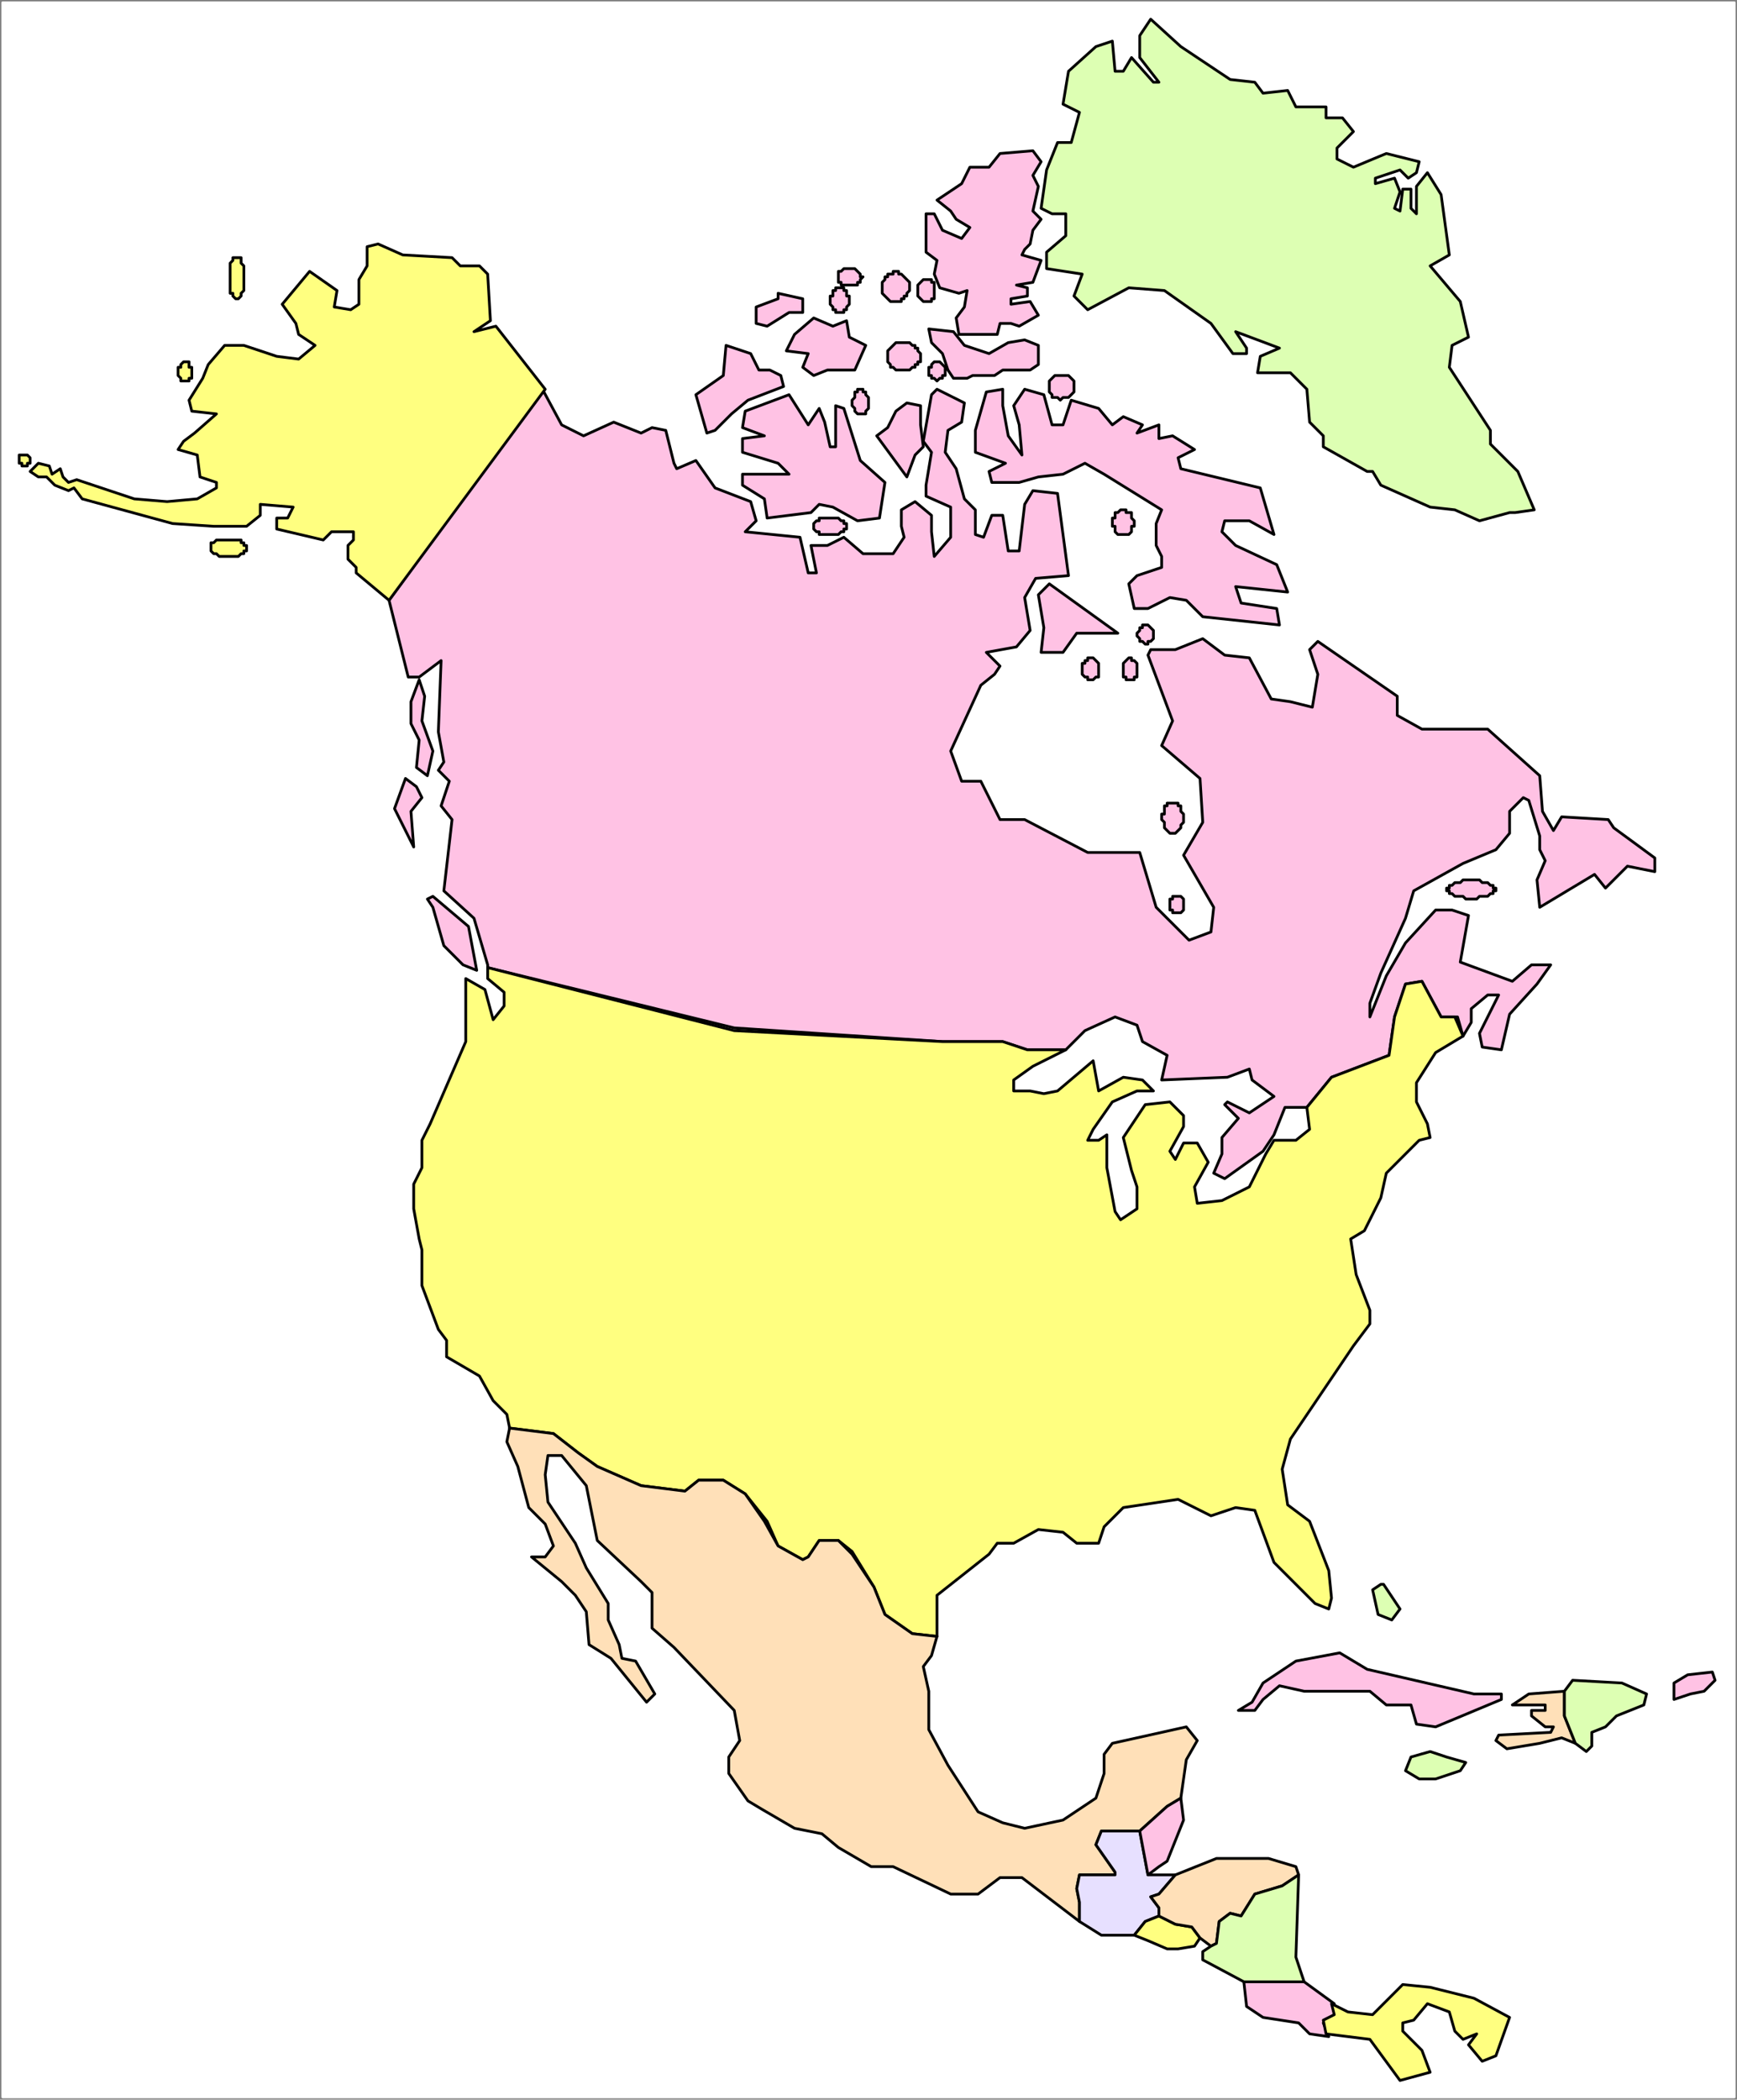 <svg xmlns="http://www.w3.org/2000/svg" fill-rule="evenodd" height="766" preserveAspectRatio="none" stroke-linecap="round" width="634"><rect width="100%" height="100%" fill="#808080" stroke="none"/><style>.brush2{fill:#ffc2e4}.pen2{stroke:#000;stroke-width:1;stroke-linejoin:round}.brush3{fill:#ffff80}.brush4{fill:#ddffb3}.brush5{fill:#ffe0b8}</style><path style="fill:#fff;stroke:#fff;stroke-width:1;stroke-linejoin:round" d="M1 1h632v764H1z"/><path class="pen2 brush2" d="m178 353 90 22 76 5h22l9 3h14l7-7 11-5 8 3 2 6 9 5-2 9 24-1 8-3 1 4 8 6-9 6-8-4-1 1 5 5-6 7v6l-3 7 4 2 14-10 4-6 4-10h8l9-11 21-8 2-14 4-12 6-1 7 13h6l2 7 3-5v-5l6-5h4l-7 14 1 5 7 1 3-13 10-11 5-7h-7l-7 6-19-7 3-17-6-2h-6l-11 12-7 12-6 15v-5l4-11 9-20 3-10 18-10 12-5 5-6v-8l5-5 2 1 4 13v5l2 4-3 7 1 10 20-12 4 5 8-8 10 2v-5l-15-11-2-3-17-1-3 5-4-7-1-13-19-17h-24l-9-5v-7l-29-20-3 3 3 9-2 12-8-2-7-1-8-15-9-1-8-6-10 4h-9l-1 2 9 24-4 9 14 12 1 16-7 12 11 19-1 9-8 3-12-12-6-20h-19l-23-12h-9l-7-14h-7l-4-11 11-24 5-4 2-3-5-5 11-2 5-6-2-12 4-7 12-1-4-30-9-1-3 5-2 17h-4l-2-13h-4l-3 8-3-1v-9l-4-4-3-11-4-6 1-8 5-3 1-7-10-5-2 2-3 17 3 4-2 12v4l9 4v11l-6 7-1-9v-6l-6-5-5 3v6l1 4-4 6h-11l-7-6-6 3h-6l2 10h-3l-3-13-20-2 4-4-2-7-13-5-7-10-7 3-1-2-3-12-5-1-4 2-10-4-11 5-8-4-7-13-56 77 7 28h4l8-6-1 26 2 11-2 3 4 4-3 9 4 5-3 26 11 10 5 17v1z"/><path class="pen2 brush2" d="m158 327 13 11 3 16-5-2-7-7-4-14-2-3 2-1zm-4-36-4 5 1 13-7-14 4-11 4 3 2 4zm-1-43 2 6-1 9 4 11-2 9-4-3 1-10-3-6v-8l3-8zm279 50v-1h0l-1-1v-2h-1v-1h-1 0-1 0-1 0-1v1h-1v3h-1v2l1 1v1h0v1l1 1h0l1 1h2l1-1h0l1-1v-1h0l1-1v-2h0zm0 32h0v-2h0l-1-1h0-1 0-2 0v1h-1v2h0v1h0v1h1v1h3l1-1h0v-1h0v-1h0zm-17-86h0v-2h0l-1-1h0-1v-1h-1 0l-1 1h0l-1 1v1h0v2h0v2h1v1h3v-1h1v-1h0v-2h0zm-14 0v-1h0v-1h0l-1-1h0l-1-1h-1 0-1v1h-1v1h-1v1h0v2h0v1l1 1h1v1h2l1-1h1v-2h0v-1h0zm20-13h0v-1h0l-1-1h0l-1-1h0-1 0-1v1h-1v1h0l-1 1h0v1l1 1h0v1h1l1 1h1v-1h1l1-1h0v-2h0zm-7-40v-1l-1-1h0v-2h-2v-1h-1 0-1l-1 1h0-1v2h-1v3h1v2h0l1 1h4l1-1h0v-2h1v-1h0zm132 134v-1h-1v-1h0-1l-1-1h0-2l-1-1h-6l-1 1h-2 0l-1 1h-1 0v1h-1v1h1v1h1l1 1h3l1 1h4l1-1h3l1-1h1v-1h1zM309 192h0v-1h-1v-1h-1 0l-1-1h-1 0-6v1h-1 0l-1 1h0v1h0v1h0l1 1h1v1h7l1-1h1v-1h1v-1h0zm83-51v-1h0v-1l-1-1h0l-1-1h0-4 0-1l-1 1h0l-1 1h0v2h0v2h0l1 1v1h2l1 1 1-1h2l1-1h0l1-1v-1h0v-1h0zm-75 6v-2h0l-1-1v-1h0-1v-1h-1 0-1v1h-1v1h0v1l-1 1h0v2l1 1h0v1h0l1 1h3v-1h0l1-1v-1h0v-1h0z"/><path class="pen2 brush2" d="m323 176-2 13-8 1-9-5-5-1-3 3-16 2-1-7-8-5v-4h17l-4-4-13-4v-5l8-1-8-3 1-6 16-6 7 11 4-6 2 5 2 9h2v-15l3 1 6 19 9 8zm60 37 25 18h-15l-5 7h-8l1-9-2-12 4-4zm84 15-28-3-6-6-6-1-8 4h-5l-2-9 3-3 9-3v-4l-2-4v-8l2-5-21-13-7-4-8 4-9 1-7 2h-10l-1-4 6-3-11-4v-8l4-14 6-1v6l2 11 5 7-1-11-2-7 4-6 7 2 3 11h4l3-9 10 3 5 6 4-3 7 3-2 3 8-3v5l5-1 8 5-6 3 1 4 29 7 5 17-9-5h-9l-1 4 5 5 15 7 4 10-19-2 2 6 13 2 1 6zm-131-80-5-1-4 3-3 6-4 3 11 15 3-8 3-3-1-8v-7zm-50-7-13 5-6 5-6 6-3 1-4-14 10-7 1-11 9 3 3 6h4l4 2 1 4zm4-19 7-6 7 3 5-2 1 6 6 3-4 9h-10l-5 2-4-3 2-5-8-1 3-6zm87-67-12 1-4 5h-7l-3 6-9 6 5 4 2 3 5 3-3 4-7-3-3-6h-3v14l4 3-1 5 2 5 7 2 3-1-1 6-3 4 1 6h14l1-4h4l3 1 7-4-3-5-7 1v-2l6-1v-3l-4-1 6-1 3-8-7-2 1-2 2-2 1-5 3-4-3-3 2-9-2-4 3-5-3-4z"/><path class="pen2 brush2" d="M379 126v7l-3 2h-10l-3 2h-8l-2 1h-5l-2-3-2-6-4-4-1-5 9 1 4 5 9 3 7-4 6-1 5 2zm-95-17-8 3v6l4 1 8-5h5v-5l-9-2v2zm31-8h-1v-1h0l-1-1h0l-1-1h0-3 0-1l-1 1h0-1v1h0v1h0v1h0v1h1v1h6v-1h1v-1h0l1-1h0zm-5 9v-2h-1v-2h-1v-1h-1 0-1 0-1v1h-1v2h-1v2h0v1l1 1h0v1h1v1h3v-1h1v-1h0l1-1v-1h0zm22-5v-2l-1-1h0l-1-1h0l-1-1h-1v-1h-2v1h-2v1h-1v1l-1 1v1h0v3l1 1h0l1 1h0l1 1h4v-1h1v-1h1v-1l1-1h0v-1h0zm9 1v-1h0v-2h-1v-1h-1 0-1 0-1 0l-1 1h0l-1 1v1h0v2h0v1l1 1h0l1 1h3v-1h1v-2h0v-1h0zm-5 24v-1h0l-1-1v-1h-1v-1h-1l-1-1h-1 0-4l-1 1h0l-1 1h0l-1 1v1h0v3h0l1 1v1h1l1 1h5l1-1h1v-1h1v-1h1v-2h0zm9 5h0v-1l-1-1h0l-1-1h0-2 0l-1 1h0v1h-1v1h0v2h1v1h1l1 1 1-1h1v-1h1v-2h0z"/><path class="pen2 brush3" d="M170 357v23l-13 30-3 6v10l-3 6v9l2 11 1 4v13l6 16 3 4v6l12 7 5 9 5 5 1 5 16 2 9 7 7 5 16 7 16 2 5-4h9l8 5 8 10 4 9 9 5 2-1 4-6h7l5 4 8 13 4 10 10 7 9 1v-15l19-15 3-4h6l9-5 9 1 5 4h8l2-6 7-7 20-3 12 6 9-3 7 1 7 19 15 15 5 2 1-4-1-10-7-18-8-6-2-13 3-11 23-34 6-8v-5l-5-13-2-13 5-3 6-12 2-9 12-12 4-1-1-5-4-8v-7l7-11 10-6-3-7h-5l-7-13-6 1-4 12-2 14-21 8-9 11 1 8-5 4h-8l-3 5-6 12-10 5-9 1-1-6 5-9-4-7h-5l-3 6-2-3 5-9v-4l-5-5-9 1-8 12 3 12 2 6v8l-6 4-2-3-3-16v-12l-3 2h-4l2-4 7-10 9-4h6l-4-4-7-1-9 5-2-11-13 11-5 1-5-1h-6v-4l7-5 12-6h-14l-9-3h-22l-76-4-90-23v4l6 5v5l-4 5-3-11-7-4zm-28-138 57-77-18-23-8 2 6-4-1-17-3-3h-7l-3-3-18-1-9-4-4 1v7l-3 5v9l-3 2-6-1 1-6-10-7-10 12 5 7 1 4 6 4-6 5-8-1-12-4h-7l-6 7-2 5-5 8 1 4 9 1-8 7-4 3-2 3 7 2 1 8 6 2v2l-7 4-11 1-12-1-18-6-3-1-3 1-2-2-1-3-3 2-1-3-4-1-3 3 3 2h3l3 3 5 2 2-1 3 4 33 9 15 1h12l5-4v-4l12 1-2 4h-4v4l17 4 3-3h8v3l-2 2v5l3 3v2l12 10z"/><path class="pen2 brush3" d="M90 200v-1h0-1v-1h-1v-1h-5 0-4l-1 1h0-1v1h0v1h0v1h0l1 1h1l1 1h7l1-1h1v-1h1v-1h0zm-20-64v-2h-1v-1h0v-1h-1 0-1 0l-1 1h0v1h-1v2h0v1l1 1h0v1h3v-1h1v-2h0zm-59 32v-1h0l-1-1h0-1 0-1 0-1v1h0v1h0v1h1v1h2v-1h1v-1h0zm78-67v-3h0v-1l-1-1v-1h0v-1h-1 0-1 0-1v1h0l-1 1v2h0v9h1v1h0l1 1h1l1-1h0v-1h0l1-1v-5h0z"/><path class="pen2 brush4" d="m560 186-6-14-10-10v-5l-15-23 1-8 6-3-3-13-11-13 7-4-3-22-5-8-4 5v10l-2-2v-7h-3l-1 8-2-1 2-6-2-5-7 2v-2l9-3 3 3 3-2 1-4-12-3-12 5-6-3v-4l6-6-4-5h-6v-4h-11l-3-6-9 1-3-4-9-1-18-12-11-10-4 6v8l7 9h-2l-8-9-3 5h-3l-1-11-6 2-10 9-2 12 6 3-3 11h-5l-4 10-2 14 4 2h5v8l-7 6v6l13 2-3 8 5 5 15-8 13 1 17 12 8 11h5v-2l-4-6 16 6-7 3-1 6h12l6 6 1 12 5 5v4l16 9h2l3 5 18 8 9 1 9 4 11-3h2l7-1z"/><path class="pen2 brush5" d="m186 521 16 2 9 7 7 5 16 7 16 2 5-4h9l8 5 7 10 5 9 9 5 2-1 4-6h7l5 5 8 12 4 10 10 7 9 1-2 7-3 4 2 9v14l7 13 11 17 9 4 8 2 14-3 12-8 3-9v-7l3-4 27-6 4 5-4 7-2 14-5 3-10 9h-14l-2 5 7 10v1h-13l-1 5 1 5v7l-21-16h-8l-8 6h-10l-21-10h-8l-12-7-6-5-10-2-12-7-5-3-7-10v-6l4-6-2-11-22-23-8-7v-13l-4-4-16-15-4-20-9-11h-5l-1 7 1 10 10 15 4 9 8 13v6l4 9 1 5 5 1 7 12-3 3-13-16-8-5-1-12-4-6-5-5-11-9h5l3-4-3-8-6-6-4-15-4-9 1-5z"/><path class="pen2" style="fill:#e7e0ff" d="M394 701v-7l-1-5 1-5h13v-1l-7-10 2-5h14l3 16h10l-6 7-3 1 3 4v3l-5 2-4 5h-12l-8-5z"/><path class="pen2 brush2" d="m416 668 10-9 5-3 1 8-6 15-3 2-4 3-3-16z"/><path class="pen2 brush3" d="m436 710-6 1h-4l-7-3-5-2 4-5 5-2 6 3 6 1 3 4-2 3z"/><path class="pen2 brush5" d="m429 684 15-6h19l10 3 1 3-6 4-10 3-5 8-4-1-4 3-1 8-2 1-4-3-3-4-6-1-6-3v-3l-3-4 3-1 6-7z"/><path class="pen2 brush4" d="m474 684-6 4-10 3-5 8-4-1-4 3-1 8-2 1-3 2v3l15 8h22l-3-9 1-30z"/><path class="pen2 brush2" d="M476 723h-22l1 9 6 4 13 2 4 4 7 1-2-5 4-3v-4l-11-8z"/><path class="pen2 brush3" d="m486 731 1 4-4 2 1 5 16 2 11 15 11-3-3-8-7-7v-3l4-1 5-6 8 3 2 7 3 3 5-2-3 4 5 6 5-2 5-14-13-7-16-4-10-1-11 11-9-1-6-3z"/><path class="pen2 brush2" d="m452 624 5-3 4-7 12-8 16-3 10 6 13 3 26 6h10v2l-24 10-7-1-2-7h-9l-6-5h-24l-9-2-6 5-3 4h-6z"/><path class="pen2 brush4" d="m535 643-7-2-6-2-7 2-2 5 5 3h6l9-3 2-3z"/><path class="pen2 brush5" d="m571 617-13 1-6 4h12v2h-5v2l5 4h3l-1 2-19 1-1 2 4 3 12-2 8-2 5 2-4-10v-9z"/><path class="pen2 brush4" d="M571 617v9l4 10 4 3 2-2v-5l5-2 4-4 10-4 1-4-9-4-18-1-3 4zm-66-39 6 9-3 4-5-2-2-9 3-2h1z"/><path class="pen2 brush2" d="m625 610-9 1-5 3v6l6-2 5-1 4-4-1-3z"/></svg>
